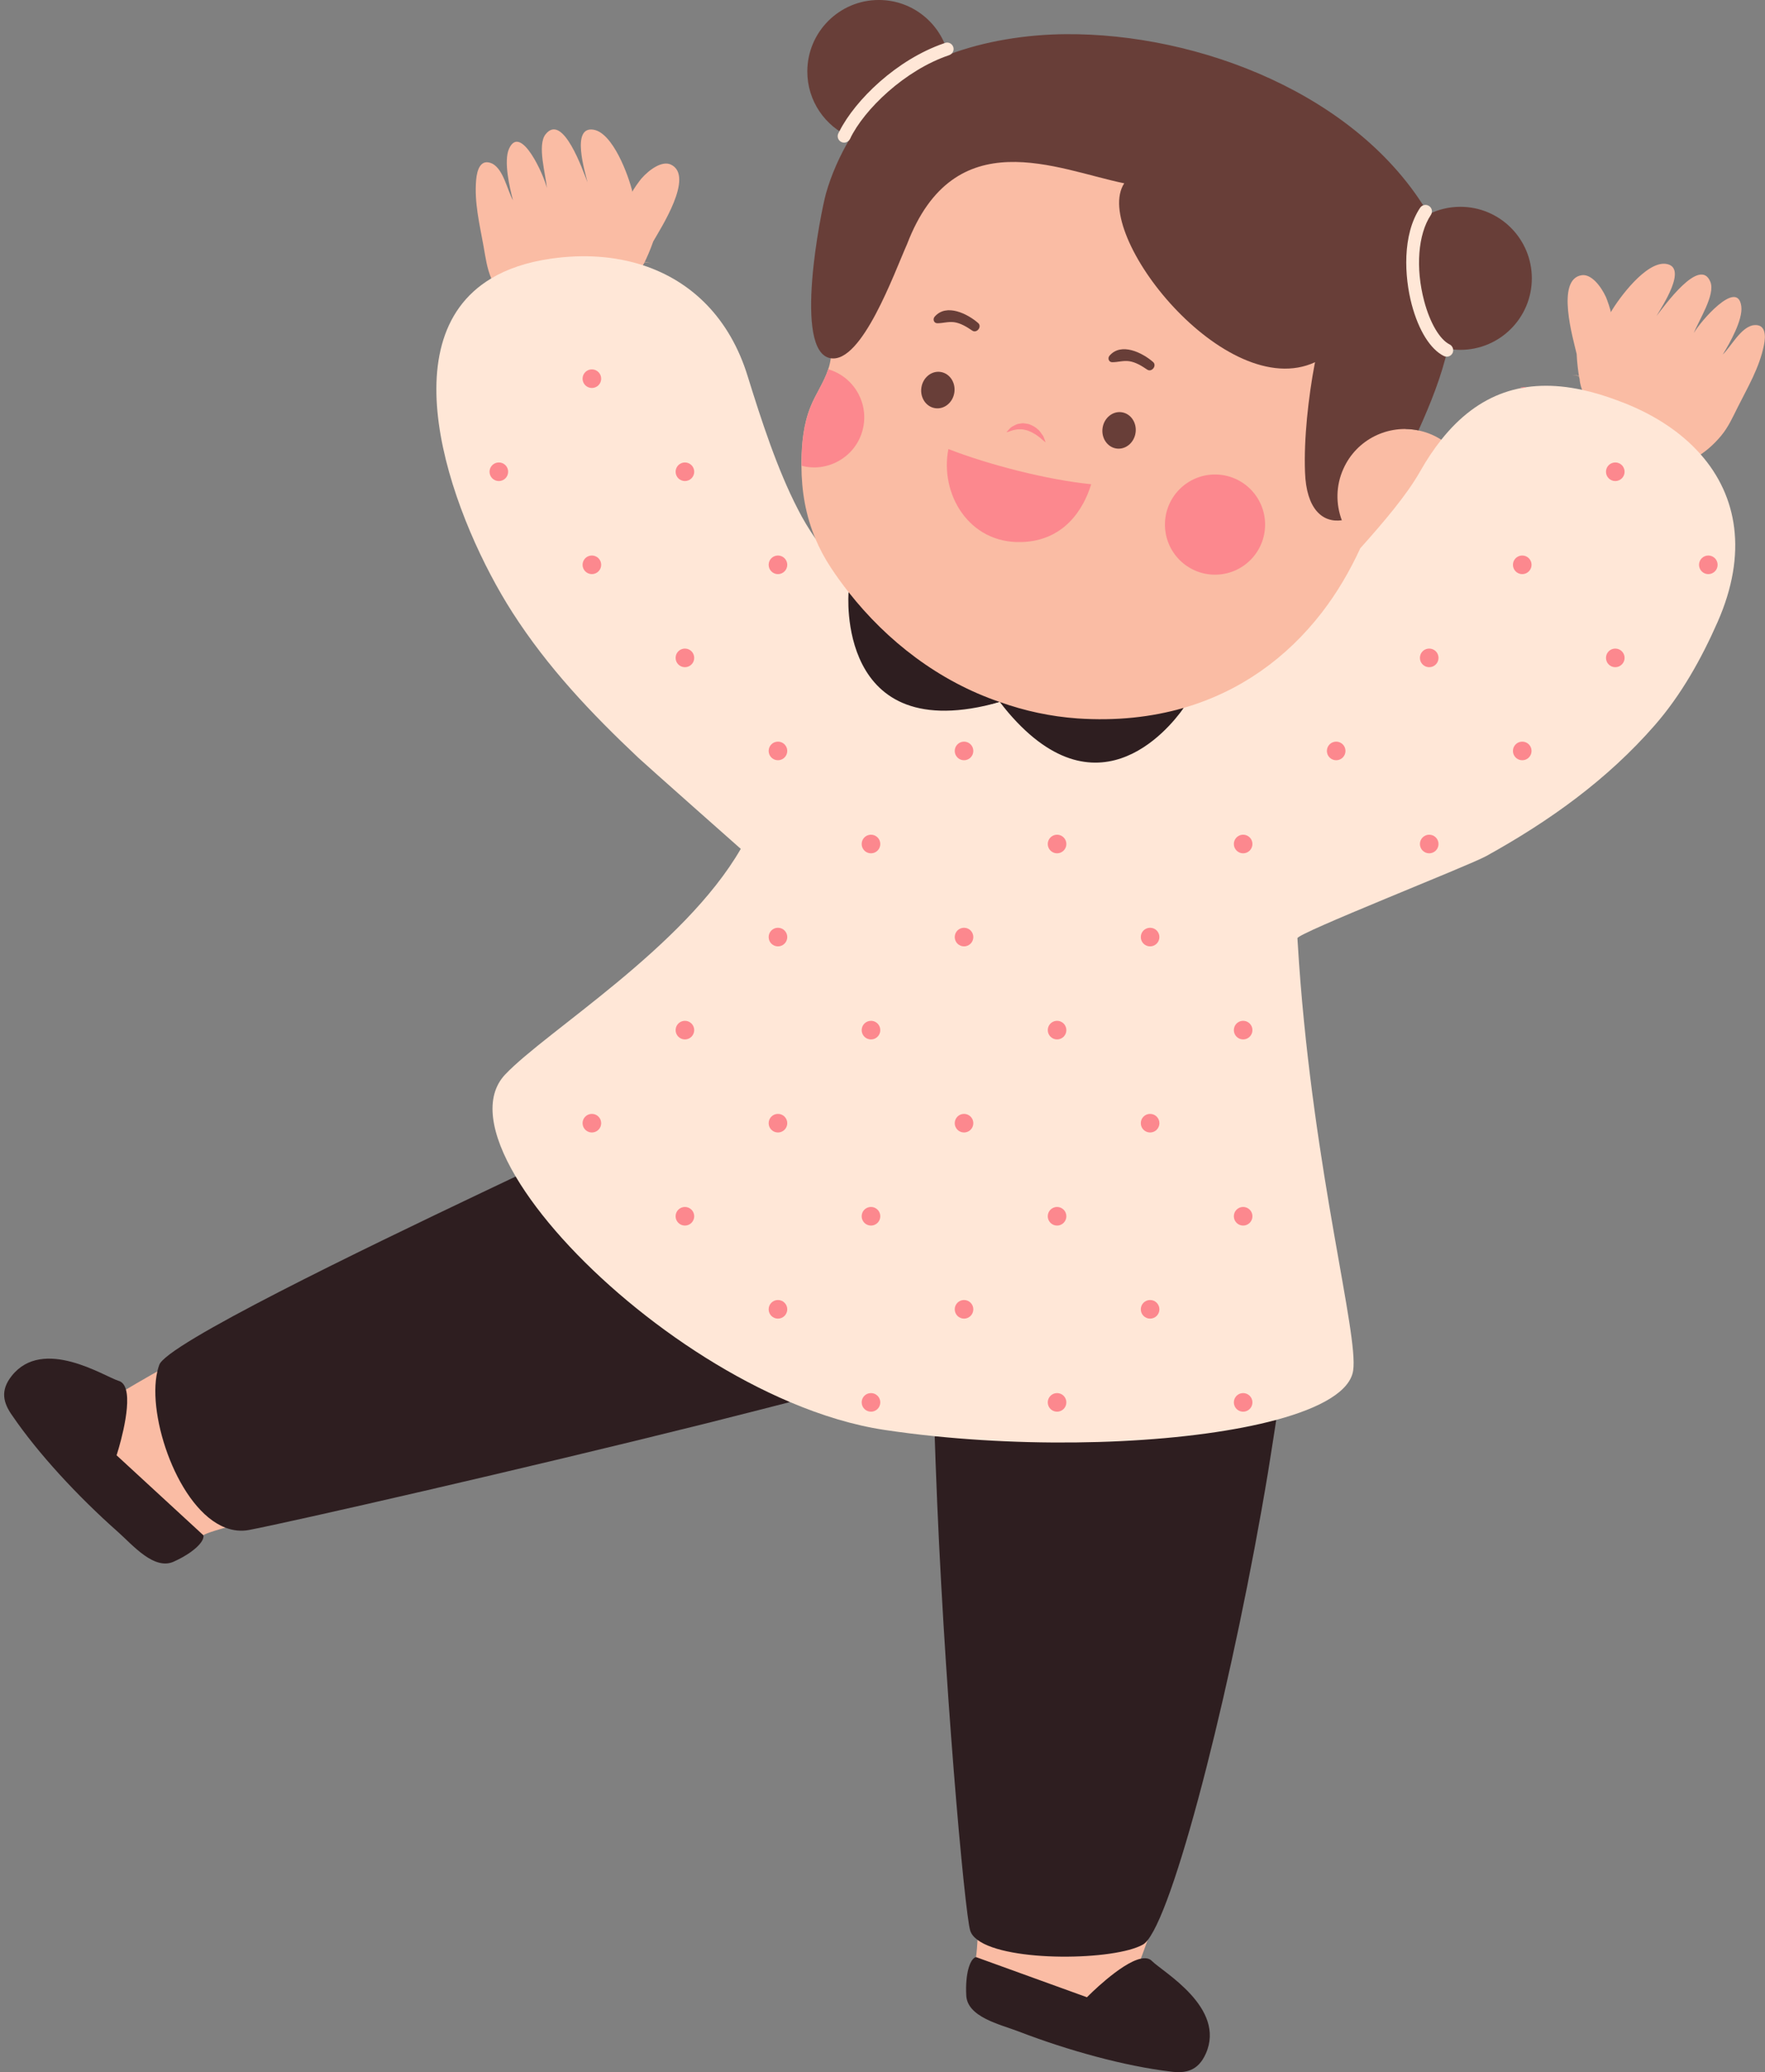 <?xml version="1.0" encoding="UTF-8" standalone="no"?><svg xmlns="http://www.w3.org/2000/svg" xmlns:xlink="http://www.w3.org/1999/xlink" fill="#000000" height="500" preserveAspectRatio="xMidYMid meet" version="1" viewBox="-1.0 -0.0 426.0 500.0" width="426" zoomAndPan="magnify"><rect x="-1.0" y="-0.0" width="426.0" height="500.0" fill="#808080" stroke="none"/><defs><clipPath id="a"><path d="M 2 1 L 424.969 1 L 424.969 498 L 2 498 Z M 2 1"/></clipPath><clipPath id="b"><path d="M 232 472 L 292 472 L 292 499.988 L 232 499.988 Z M 232 472"/></clipPath></defs><g><g clip-path="url(#a)" id="change1_1"><path d="M 422.031 78.496 C 419.02 79.195 416.863 83.566 414.805 85.543 C 416.457 82.871 419.699 77.141 419.281 73.914 C 418.379 67.074 409.227 77.77 407.836 80.352 C 408.891 77.465 413.121 71.094 411.805 67.988 C 409.285 61.797 400.68 73.863 398.812 76.254 C 400.008 74.148 406.625 64.352 401.027 63.66 C 396.297 63.098 389.793 71.863 387.762 75.363 C 387.895 75.137 386.836 72.172 386.617 71.691 C 385.395 69.031 383.066 66.055 380.75 66.406 C 374.402 67.379 378.77 81.996 379.539 85.402 C 379.645 87.691 379.93 89.684 380.086 90.668 L 378.398 90.441 L 380.098 90.754 C 380.156 91.113 380.195 91.32 380.195 91.32 L 380.234 91.234 C 380.309 92.859 380.953 94.621 381.898 96.34 L 380.43 96.023 C 377.539 95.398 374.754 95.082 372.141 95.082 C 362.777 95.082 355.035 99.074 348.48 107.289 C 345.719 104.988 342.184 103.59 338.32 103.531 L 338.355 101.531 C 338.738 101.535 339.121 101.559 339.504 101.59 L 339.355 103.426 L 339.535 103.031 C 341.691 98.254 344.375 91.945 346.027 85.539 L 346.473 83.809 L 347.676 83.977 L 347.461 82.094 L 349.93 82.34 C 350.441 82.391 350.957 82.414 351.461 82.414 C 359.875 82.414 366.723 75.57 366.723 67.156 C 366.723 58.738 359.875 51.895 351.461 51.895 C 349.355 51.895 347.309 52.32 345.371 53.164 L 341.781 54.73 L 342.445 51.703 L 341.691 51.988 L 340.816 50.617 C 322.996 22.727 285.871 10.238 256.984 10.238 L 256.184 10.242 C 246.777 10.316 237.262 11.934 229.391 14.793 L 227.273 11.52 C 227.137 11.66 227.137 11.852 227.18 11.973 C 227.238 12.148 227.406 12.266 227.605 12.266 C 227.656 12.266 227.711 12.258 227.742 12.246 L 225.859 12.902 L 225.121 11.199 C 222.699 5.605 217.203 1.992 211.113 1.992 C 202.699 1.992 195.855 8.84 195.855 17.254 C 195.855 22.387 198.418 27.145 202.711 29.984 L 204.195 30.969 L 203.262 32.805 C 203.219 32.883 203.176 32.961 203.137 33.039 C 203.188 32.938 203.195 32.812 203.156 32.703 C 203.117 32.594 203.031 32.504 202.926 32.453 C 202.887 32.434 202.824 32.41 202.738 32.41 C 202.617 32.41 202.504 32.453 202.43 32.527 L 205.555 34.965 C 203.223 38.992 201.395 43.242 200.273 47.246 C 198.988 51.859 194.254 76.875 198.441 83.406 C 198.922 84.16 199.379 84.371 199.707 84.445 L 199.781 84.457 C 199.688 85.125 199.59 85.789 199.512 86.457 C 199.387 87.359 199.199 88.266 198.887 89.105 C 197.859 92.289 195.832 95.094 194.613 98.184 C 192.93 102.359 192.492 106.914 192.434 111.375 L 192.434 112.371 C 192.453 118.637 193.496 124.5 195.844 130.062 L 194.109 131.004 C 192.379 128.484 190.961 126.105 189.785 123.762 C 184.75 114.051 180.84 101.988 177.566 91.438 C 173.625 78.574 165.324 69.742 153.57 65.898 L 153.223 65.785 C 153.699 65.09 154.078 64.375 154.332 63.652 L 154.344 63.746 C 154.344 63.746 154.434 63.574 154.578 63.27 L 156.328 63.504 L 154.617 63.195 C 155.039 62.32 155.895 60.473 156.664 58.262 C 158.371 55.219 166.727 42.453 160.922 39.711 C 158.801 38.711 155.723 40.902 153.793 43.102 C 153.441 43.5 151.582 46.043 151.645 46.297 C 150.699 42.359 146.965 32.105 142.27 31.297 C 136.711 30.359 140.258 41.637 140.801 43.996 C 139.691 41.176 134.887 27.156 130.707 32.371 C 128.555 34.969 130.793 42.285 130.98 45.352 C 130.387 42.48 124.664 29.617 121.848 35.918 C 120.527 38.891 122 45.309 122.824 48.34 C 121.41 45.855 120.594 41.051 117.902 39.52 C 114.949 38.078 114.125 41.121 113.926 43.371 C 113.438 48.84 114.762 54.105 115.711 59.426 C 116.195 62.141 116.508 64.695 117.605 67.254 C 117.855 67.84 118.133 68.422 118.43 68.992 C 112.695 72.477 108.949 77.777 107.305 84.77 C 103.129 102.52 113.203 129.289 124.332 146.652 C 131.984 158.586 141.191 168.535 149.777 176.91 C 150.5 177.883 151.23 178.836 151.973 179.77 L 152.5 179.543 C 153.16 180.176 153.816 180.797 154.469 181.406 C 156.074 182.922 175.066 199.742 178.543 202.82 L 181.254 202.82 L 179.52 205.82 C 169.82 222.598 150.781 237.535 136.883 248.441 C 130.699 253.297 125.359 257.484 122.387 260.621 C 116.832 266.484 121.754 277.07 125.18 282.859 L 126.297 284.746 L 123.281 286.176 C 104.148 295.262 47.66 322.082 40.031 329.203 C 33.363 332.906 29.391 335.301 29.391 335.301 C 28.816 335.129 27.809 335.004 26.555 334.922 C 25.906 334.676 25.117 334.309 24.094 333.824 C 20.906 332.328 15.574 329.82 10.828 329.82 C 7.645 329.82 5.215 330.926 3.398 333.207 C 1.473 335.621 1.523 337.512 3.625 340.461 C 9.535 349.129 18.707 359.215 28.781 368.133 C 29.355 368.641 29.977 369.23 30.633 369.855 C 33.02 372.133 36.285 375.25 38.867 375.25 C 39.336 375.25 39.773 375.148 40.258 374.906 C 41.758 374.227 42.922 373.531 43.809 372.902 C 45.027 372.34 46.852 371.77 48.098 370.449 C 48.543 369.977 52.246 368.852 58.152 367.281 C 58.352 367.258 58.551 367.234 58.75 367.195 C 71.066 364.844 145.398 347.762 189.152 336.363 L 189.809 336.191 L 190.438 336.457 C 198.27 339.777 205.777 341.992 212.75 343.039 C 216.594 343.617 220.645 344.125 224.797 344.547 L 226.539 344.727 L 226.594 346.477 C 228.281 401.078 233.801 461.102 235.074 465.238 C 235.078 465.258 235.09 465.273 235.094 465.289 C 234.891 469.258 234.707 471.734 234.539 472.215 C 233.941 473.934 234.285 475.824 234.344 477.164 C 234.191 478.254 234.117 479.621 234.203 481.289 C 234.262 484.406 239.176 486.086 243.121 487.438 C 243.977 487.73 244.785 488.008 245.504 488.281 C 258.059 493.109 271.238 496.594 281.695 497.848 C 282.352 497.941 282.926 497.984 283.449 497.984 C 285.422 497.984 286.984 497.426 288.199 494.699 C 291.645 486.953 282.84 480.234 278.109 476.625 C 277.219 475.945 276.531 475.418 275.992 474.934 C 275.344 473.863 274.77 473.031 274.355 472.602 C 274.355 472.602 283.453 448.867 289.754 419.934 C 295.508 396.453 301.281 367.828 305.047 342.309 L 305.238 341.012 L 306.504 340.668 C 316.801 337.891 323.035 334.152 323.613 330.414 C 324.133 327.031 322.43 317.41 320.273 305.227 C 317.047 286.98 312.625 261.996 310.531 232.496 C 310.363 230.117 310.145 226.508 310.145 226.508 C 310.02 224.477 310.016 224.352 338.527 212.566 C 347.051 209.047 355.102 205.719 356.742 204.809 C 373.859 195.328 386.613 185.434 396.879 173.676 C 402.441 167.301 407.301 159.316 411.73 149.258 C 418.23 134.5 416.969 121.324 408.105 111.129 C 408.141 110.902 408.184 110.676 408.219 110.445 C 410.582 109.105 412.668 107.238 414.402 105.156 C 416.18 103.016 417.211 100.656 418.449 98.195 C 420.879 93.363 423.648 88.695 424.738 83.316 C 425.195 81.109 425.277 77.953 422.031 78.496" fill="#fabca4"/></g><g clip-path="url(#b)" id="change2_1"><path d="M 277.074 473.211 C 276.426 472.512 275.477 472.375 274.363 472.605 C 269.461 473.633 261.344 481.918 261.344 481.918 L 234.547 472.219 C 233.023 472.684 231.961 476.477 232.211 481.332 C 232.312 486.695 240.391 488.461 244.793 490.152 C 257.008 494.852 270.582 498.535 281.426 499.836 C 285.141 500.355 288.16 499.727 290.035 495.52 C 294.961 484.445 279.641 475.793 277.074 473.211" fill="#2e1e20"/></g><g id="change2_2"><path d="M 48.102 370.457 L 27.141 351.152 C 27.141 351.152 30.75 340.129 29.398 335.305 C 29.09 334.211 28.531 333.434 27.609 333.18 C 24.137 332.094 9.395 322.488 1.84 331.969 C -1.031 335.57 -0.195 338.539 1.98 341.594 C 8.133 350.617 17.664 360.965 27.465 369.637 C 30.996 372.762 36.285 379.113 41.094 376.734 C 45.52 374.719 48.395 372.023 48.102 370.457" fill="#2e1e20"/></g><g id="change2_3"><path d="M 224.602 346.543 C 224.602 346.543 224.738 350.793 224.816 352.93 C 226.684 404.762 231.832 461.48 233.168 465.832 C 233.426 466.676 234.055 467.426 234.945 468.09 C 242.211 473.5 268.113 473.059 274.875 469.195 C 275.223 468.996 275.594 468.645 275.984 468.16 C 283.121 459.242 297.039 403.52 305.055 355.215 C 305.762 350.941 307.031 342.605 307.031 342.605 L 224.602 346.543" fill="#2e1e20"/></g><g id="change2_4"><path d="M 115.43 287.699 C 86.941 301.254 38.832 324.441 37.418 329.395 C 37.242 329.871 37.102 330.387 36.977 330.922 C 34.434 341.832 42.113 364.262 53.379 368.598 C 55.215 369.305 57.137 369.547 59.133 369.164 C 69.266 367.23 125.148 354.492 169.316 343.48 C 176.488 341.691 189.66 338.305 189.66 338.305 L 123.465 283.883 C 123.465 283.883 118.336 286.316 115.43 287.699" fill="#2e1e20"/></g><g id="change2_5"><path d="M 240.281 169.379 C 225.633 164.383 213.141 154.738 203.82 142.887 L 203.812 142.883 C 203.812 142.883 190.141 166.469 196.312 174.922 C 201.113 181.496 222.914 174.316 240.301 169.395 L 240.281 169.379" fill="#2e1e20"/></g><g id="change2_6"><path d="M 263.309 195.168 C 274.461 195.234 282.398 174.078 284.715 170.801 C 276.941 173.055 268.375 173.984 259.055 173.352 C 252.512 172.883 246.246 171.512 240.32 169.395 L 240.301 169.395 C 248.742 180.309 256.617 195.125 263.309 195.168" fill="#2e1e20"/></g><g id="change3_1"><path d="M 265.117 103.27 C 265.469 100.852 267.539 99.152 269.734 99.473 C 271.934 99.793 273.43 102.012 273.078 104.43 C 272.727 106.844 270.66 108.543 268.461 108.223 C 266.266 107.902 264.766 105.684 265.117 103.27" fill="#683e38"/></g><g id="change3_2"><path d="M 221.383 93.543 C 221.734 91.125 223.805 89.426 226 89.746 C 228.199 90.066 229.695 92.285 229.344 94.699 C 228.992 97.117 226.926 98.816 224.727 98.496 C 222.527 98.176 221.031 95.957 221.383 93.543" fill="#683e38"/></g><g id="change3_3"><path d="M 224.582 76.422 C 224.074 77.012 224.383 77.996 225.234 77.996 C 226.617 77.996 227.906 77.547 229.312 77.746 C 230.895 77.973 232.367 78.895 233.664 79.773 C 234.766 80.516 236.082 78.809 235.082 77.938 C 232.531 75.715 227.402 73.133 224.582 76.422" fill="#683e38"/></g><g id="change3_4"><path d="M 266.797 85.824 C 266.289 86.414 266.598 87.402 267.449 87.398 C 268.836 87.398 270.121 86.953 271.531 87.152 C 273.109 87.379 274.586 88.301 275.883 89.18 C 276.98 89.922 278.301 88.215 277.301 87.34 C 274.75 85.117 269.621 82.535 266.797 85.824" fill="#683e38"/></g><g id="change3_5"><path d="M 351.465 49.898 C 348.715 49.898 346.129 50.555 343.824 51.695 C 326.852 22.754 288.309 7.992 256.172 8.246 C 246.801 8.32 236.695 9.867 227.883 13.211 C 226.055 5.633 219.254 -0.004 211.117 -0.004 C 201.586 -0.004 193.855 7.727 193.855 17.258 C 193.855 24.379 198.168 30.488 204.32 33.125 C 201.703 37.477 199.605 42.234 198.352 46.715 C 197.148 51.023 190.301 84.98 199.504 86.445 C 207.059 87.648 214.836 65.836 217.926 58.914 C 229.395 28.969 254.133 40.918 270.344 44.23 C 262.367 56.418 294.824 97.375 316.406 87.395 L 316.281 87.957 C 314.816 95.754 313.664 105.859 313.977 113.934 C 314.285 122.824 318.184 126.191 322.863 125.535 C 321.398 121.641 321.398 117.211 323.238 113.125 C 326.418 106.012 334.059 102.332 341.359 103.859 C 344.309 97.32 346.93 90.77 348.426 84.137 C 349.414 84.312 350.426 84.418 351.465 84.418 C 360.996 84.418 368.723 76.691 368.723 67.156 C 368.723 57.625 360.996 49.898 351.465 49.898" fill="#683e38"/></g><g id="change4_1"><path d="M 240.309 169.391 C 240.301 169.387 240.293 169.383 240.281 169.379 L 240.301 169.395 L 240.32 169.395 C 240.316 169.391 240.312 169.391 240.309 169.391" fill="#ffe7d7"/></g><g id="change4_2"><path d="M 409.48 109.648 C 404.527 104.023 397.613 99.605 389.363 96.613 C 386.418 95.504 383.586 94.656 380.855 94.066 C 367.02 91.078 355.832 94.828 346.859 106.113 C 345.055 108.383 343.34 110.945 341.711 113.828 C 338.434 119.586 332.883 126.051 327.484 132.109 C 327.426 132.176 327.363 132.246 327.305 132.312 C 324.711 137.945 321.629 143.148 318.031 147.809 C 309.531 158.789 298.344 166.844 284.715 170.801 C 281.012 176.047 262.805 198.504 240.301 169.395 C 200.562 180.648 203.812 142.883 203.812 142.883 L 203.82 142.891 C 202.316 140.973 200.883 139.008 199.547 136.984 C 198.023 134.668 196.77 132.305 195.762 129.879 C 194.238 127.66 192.816 125.34 191.566 122.848 C 186.59 113.25 182.684 101.168 179.484 90.859 C 175.188 76.836 165.992 67.859 154.195 64.008 C 147.457 61.805 139.871 61.266 131.863 62.43 C 126.066 63.27 121.359 64.91 117.574 67.172 C 92.027 82.43 108.887 126.258 122.656 147.738 C 131.188 161.051 141.66 172.086 153.102 182.871 C 154.789 184.461 177.789 204.832 177.793 204.824 C 163.988 228.707 130.809 248.84 120.941 259.254 C 115.816 264.66 117.422 273.672 123.465 283.883 C 134.84 303.098 161.957 326.562 189.66 338.305 C 197.324 341.551 205.027 343.906 212.457 345.023 C 216.43 345.621 220.488 346.125 224.602 346.543 C 254.547 349.59 287.176 347.965 307.031 342.605 C 317.812 339.695 324.828 335.688 325.594 330.727 C 326.949 321.957 316.148 283.312 312.531 232.359 C 312.363 229.988 312.148 226.391 312.148 226.391 C 312.07 225.16 353.453 208.926 357.719 206.562 C 372.961 198.121 386.875 188.188 398.391 174.996 C 404.785 167.672 409.656 158.949 413.566 150.07 C 420.867 133.492 418.285 119.652 409.48 109.648" fill="#ffe7d7"/></g><g id="change4_3"><path d="M 202.074 34.266 C 202.289 34.367 202.52 34.418 202.742 34.418 C 203.148 34.418 203.535 34.25 203.828 33.965 C 203.957 33.84 204.07 33.699 204.152 33.527 C 207.535 26.406 217.418 16.898 228.094 13.312 C 228.34 13.23 228.543 13.09 228.711 12.918 C 229.105 12.512 229.27 11.91 229.078 11.34 C 228.805 10.52 227.918 10.07 227.102 10.355 C 227.055 10.371 227.008 10.395 226.961 10.41 C 215.395 14.348 205.418 24.148 201.609 31.66 C 201.52 31.836 201.418 32.016 201.336 32.188 C 200.965 32.969 201.297 33.898 202.074 34.266" fill="#ffe7d7"/></g><g id="change4_4"><path d="M 347.492 85.902 C 347.645 85.977 347.805 86.016 347.965 86.039 C 348.039 86.051 348.109 86.062 348.184 86.062 C 348.758 86.062 349.309 85.746 349.582 85.199 C 349.719 84.922 349.766 84.621 349.73 84.332 C 349.676 83.824 349.371 83.352 348.879 83.105 C 346.496 81.926 344.148 77.934 342.75 72.688 C 340.617 64.688 341.246 56.516 344.352 51.867 C 344.465 51.699 344.535 51.52 344.574 51.336 C 344.711 50.727 344.469 50.074 343.922 49.707 C 343.484 49.414 342.957 49.375 342.504 49.547 C 342.211 49.656 341.945 49.855 341.758 50.137 C 337.41 56.648 337.953 66.789 339.738 73.492 C 341.41 79.762 344.234 84.281 347.492 85.902" fill="#ffe7d7"/></g><g id="change5_1"><path d="M 411.32 134.039 C 410.082 134.039 409.074 135.043 409.074 136.285 C 409.074 137.523 410.082 138.531 411.32 138.531 C 412.562 138.527 413.566 137.523 413.566 136.285 C 413.566 135.043 412.559 134.039 411.32 134.039" fill="#fc888e"/></g><g id="change5_2"><path d="M 388.867 111.586 C 387.625 111.586 386.621 112.586 386.621 113.828 C 386.621 115.07 387.625 116.078 388.867 116.078 C 389.484 116.078 390.047 115.824 390.453 115.418 C 390.859 115.012 391.113 114.449 391.113 113.828 C 391.109 113.207 390.859 112.645 390.453 112.238 C 390.047 111.836 389.484 111.586 388.867 111.586" fill="#fc888e"/></g><g id="change5_3"><path d="M 366.41 134.039 C 365.168 134.039 364.164 135.043 364.164 136.285 C 364.164 137.523 365.168 138.531 366.41 138.531 C 367.648 138.527 368.656 137.523 368.656 136.285 C 368.656 135.043 367.652 134.039 366.41 134.039" fill="#fc888e"/></g><g id="change5_4"><path d="M 367.414 93.352 C 366.914 93.398 366.41 93.449 365.914 93.516 C 366.078 93.555 366.234 93.617 366.41 93.617 C 366.777 93.617 367.109 93.508 367.414 93.352" fill="#fc888e"/></g><g id="change5_5"><path d="M 343.953 201.406 C 345.195 201.406 346.199 202.41 346.199 203.652 C 346.199 204.891 345.195 205.898 343.953 205.898 C 342.715 205.898 341.711 204.891 341.711 203.652 C 341.711 202.41 342.715 201.406 343.953 201.406" fill="#fc888e"/></g><g id="change5_6"><path d="M 321.5 178.949 C 320.258 178.949 319.254 179.953 319.254 181.195 C 319.254 182.434 320.258 183.438 321.5 183.438 C 322.738 183.438 323.746 182.434 323.746 181.195 C 323.746 179.953 322.738 178.949 321.5 178.949" fill="#fc888e"/></g><g id="change5_7"><path d="M 366.41 178.949 C 365.168 178.949 364.164 179.953 364.164 181.195 C 364.164 182.434 365.168 183.438 366.41 183.438 C 367.652 183.438 368.656 182.434 368.656 181.195 C 368.656 179.953 367.652 178.949 366.41 178.949" fill="#fc888e"/></g><g id="change5_8"><path d="M 299.043 246.316 C 298.113 246.316 297.316 246.879 296.977 247.688 C 296.863 247.953 296.801 248.25 296.801 248.562 C 296.801 249.797 297.801 250.805 299.043 250.805 C 300.281 250.805 301.289 249.797 301.289 248.562 C 301.289 248.25 301.227 247.953 301.113 247.688 C 300.77 246.879 299.973 246.316 299.043 246.316" fill="#fc888e"/></g><g id="change5_9"><path d="M 299.043 201.406 C 297.801 201.406 296.801 202.406 296.801 203.648 C 296.801 204.891 297.801 205.898 299.043 205.898 C 300.281 205.898 301.289 204.891 301.289 203.648 C 301.289 202.406 300.281 201.406 299.043 201.406" fill="#fc888e"/></g><g id="change5_10"><path d="M 390.453 157.152 C 390.047 156.746 389.484 156.496 388.867 156.496 C 387.934 156.496 387.137 157.059 386.797 157.867 C 386.684 158.137 386.621 158.43 386.621 158.742 C 386.621 159.051 386.684 159.344 386.797 159.613 C 387.137 160.418 387.934 160.984 388.867 160.984 C 389.484 160.984 390.047 160.734 390.453 160.324 C 390.656 160.121 390.82 159.883 390.934 159.613 C 391.051 159.344 391.113 159.051 391.113 158.738 C 391.113 158.43 391.051 158.133 390.934 157.863 C 390.82 157.598 390.656 157.355 390.453 157.152" fill="#fc888e"/></g><g id="change5_11"><path d="M 343.953 160.984 C 344.887 160.984 345.684 160.418 346.023 159.613 C 346.137 159.344 346.199 159.051 346.199 158.738 C 346.199 158.43 346.137 158.133 346.023 157.863 C 345.684 157.059 344.883 156.496 343.953 156.496 C 343.023 156.496 342.227 157.059 341.887 157.863 C 341.773 158.133 341.711 158.43 341.711 158.738 C 341.711 159.051 341.773 159.344 341.887 159.613 C 342.227 160.418 343.027 160.984 343.953 160.984" fill="#fc888e"/></g><g id="change5_12"><path d="M 299.043 336.137 C 297.801 336.137 296.801 337.141 296.801 338.383 C 296.801 338.691 296.863 338.984 296.977 339.254 C 297.316 340.059 298.113 340.625 299.043 340.625 C 299.973 340.625 300.77 340.059 301.113 339.254 C 301.227 338.984 301.289 338.691 301.289 338.383 C 301.289 337.141 300.281 336.137 299.043 336.137" fill="#fc888e"/></g><g id="change5_13"><path d="M 299.043 291.227 C 297.801 291.227 296.801 292.227 296.801 293.469 C 296.801 294.711 297.801 295.719 299.043 295.719 C 300.281 295.719 301.289 294.711 301.289 293.469 C 301.289 292.227 300.281 291.227 299.043 291.227" fill="#fc888e"/></g><g id="change5_14"><path d="M 254.133 246.316 C 253.203 246.316 252.406 246.879 252.066 247.688 C 251.949 247.953 251.891 248.25 251.891 248.562 C 251.891 249.797 252.895 250.805 254.133 250.805 C 255.375 250.805 256.379 249.797 256.379 248.562 C 256.379 248.25 256.316 247.953 256.199 247.688 C 255.859 246.879 255.062 246.316 254.133 246.316" fill="#fc888e"/></g><g id="change5_15"><path d="M 254.133 201.406 C 255.371 201.406 256.379 202.41 256.379 203.652 C 256.379 204.891 255.371 205.898 254.133 205.898 C 252.891 205.898 251.887 204.891 251.887 203.652 C 251.887 202.41 252.891 201.406 254.133 201.406" fill="#fc888e"/></g><g id="change5_16"><path d="M 231.68 223.859 C 230.438 223.859 229.434 224.863 229.434 226.105 C 229.434 227.348 230.438 228.352 231.68 228.352 C 232.914 228.352 233.922 227.348 233.922 226.105 C 233.922 224.863 232.914 223.859 231.68 223.859" fill="#fc888e"/></g><g id="change5_17"><path d="M 276.59 228.352 C 277.828 228.352 278.832 227.344 278.832 226.105 C 278.832 224.863 277.828 223.859 276.59 223.859 C 275.348 223.859 274.344 224.863 274.344 226.105 C 274.344 227.344 275.344 228.352 276.59 228.352" fill="#fc888e"/></g><g id="change5_18"><path d="M 231.68 178.949 C 230.438 178.949 229.434 179.953 229.434 181.195 C 229.434 182.434 230.438 183.438 231.68 183.438 C 232.914 183.438 233.922 182.434 233.922 181.195 C 233.922 179.953 232.914 178.949 231.68 178.949" fill="#fc888e"/></g><g id="change5_19"><path d="M 209.223 246.316 C 208.91 246.316 208.617 246.379 208.348 246.492 C 207.809 246.719 207.379 247.148 207.152 247.688 C 207.039 247.957 206.977 248.254 206.977 248.562 C 206.977 249.488 207.539 250.289 208.348 250.629 C 208.617 250.742 208.91 250.809 209.223 250.809 C 210.461 250.809 211.469 249.801 211.469 248.562 C 211.469 248.25 211.402 247.953 211.289 247.688 C 210.949 246.879 210.148 246.316 209.223 246.316" fill="#fc888e"/></g><g id="change5_20"><path d="M 209.223 201.406 C 208.91 201.406 208.617 201.469 208.348 201.582 C 207.539 201.922 206.977 202.719 206.977 203.648 C 206.977 204.578 207.539 205.379 208.348 205.723 C 208.617 205.836 208.91 205.898 209.223 205.898 C 210.461 205.898 211.469 204.891 211.469 203.648 C 211.469 202.406 210.461 201.406 209.223 201.406" fill="#fc888e"/></g><g id="change5_21"><path d="M 254.133 336.137 C 252.895 336.137 251.887 337.141 251.887 338.383 C 251.887 338.691 251.949 338.984 252.062 339.254 C 252.406 340.059 253.203 340.625 254.133 340.625 C 255.062 340.625 255.859 340.059 256.199 339.254 C 256.312 338.984 256.375 338.691 256.375 338.383 C 256.379 337.141 255.371 336.137 254.133 336.137" fill="#fc888e"/></g><g id="change5_22"><path d="M 254.133 291.227 C 255.371 291.227 256.379 292.23 256.379 293.473 C 256.379 294.711 255.371 295.719 254.133 295.719 C 252.891 295.719 251.887 294.711 251.887 293.473 C 251.887 292.23 252.891 291.227 254.133 291.227" fill="#fc888e"/></g><g id="change5_23"><path d="M 231.68 313.68 C 230.438 313.68 229.434 314.684 229.434 315.926 C 229.434 317.164 230.438 318.172 231.68 318.172 C 232.914 318.172 233.922 317.164 233.922 315.926 C 233.922 314.684 232.914 313.68 231.68 313.68" fill="#fc888e"/></g><g id="change5_24"><path d="M 276.59 313.68 C 275.348 313.68 274.344 314.684 274.344 315.926 C 274.344 317.164 275.348 318.172 276.59 318.172 C 277.828 318.172 278.836 317.164 278.836 315.926 C 278.832 314.684 277.828 313.68 276.59 313.68" fill="#fc888e"/></g><g id="change5_25"><path d="M 231.68 268.77 C 230.438 268.77 229.434 269.773 229.434 271.016 C 229.434 272.254 230.438 273.258 231.68 273.258 C 232.914 273.258 233.922 272.254 233.922 271.016 C 233.922 269.773 232.914 268.77 231.68 268.77" fill="#fc888e"/></g><g id="change5_26"><path d="M 276.59 268.77 C 275.348 268.77 274.344 269.773 274.344 271.016 C 274.344 272.254 275.348 273.258 276.59 273.258 C 277.828 273.258 278.836 272.254 278.836 271.016 C 278.832 269.773 277.828 268.77 276.59 268.77" fill="#fc888e"/></g><g id="change5_27"><path d="M 209.223 336.137 C 208.91 336.137 208.617 336.199 208.348 336.312 C 207.539 336.652 206.977 337.449 206.977 338.383 C 206.977 338.691 207.039 338.984 207.152 339.254 C 207.379 339.789 207.809 340.223 208.348 340.449 C 208.617 340.562 208.91 340.625 209.223 340.625 C 210.148 340.625 210.949 340.059 211.289 339.254 C 211.402 338.984 211.469 338.691 211.469 338.383 C 211.469 337.141 210.461 336.137 209.223 336.137" fill="#fc888e"/></g><g id="change5_28"><path d="M 209.223 291.227 C 208.91 291.227 208.617 291.285 208.348 291.402 C 207.539 291.742 206.977 292.535 206.977 293.469 C 206.977 294.398 207.539 295.199 208.348 295.539 C 208.617 295.656 208.91 295.719 209.223 295.719 C 210.461 295.719 211.469 294.711 211.469 293.469 C 211.469 292.227 210.461 291.227 209.223 291.227" fill="#fc888e"/></g><g id="change5_29"><path d="M 164.312 160.984 C 165.242 160.984 166.039 160.418 166.379 159.613 C 166.492 159.344 166.555 159.051 166.555 158.742 C 166.555 158.43 166.492 158.137 166.379 157.867 C 166.039 157.059 165.238 156.496 164.312 156.496 C 163.383 156.496 162.586 157.059 162.242 157.867 C 162.129 158.137 162.066 158.43 162.066 158.742 C 162.066 159.051 162.129 159.344 162.242 159.613 C 162.586 160.418 163.383 160.984 164.312 160.984" fill="#fc888e"/></g><g id="change5_30"><path d="M 164.312 111.586 C 165.551 111.586 166.559 112.59 166.559 113.828 C 166.559 115.07 165.551 116.074 164.312 116.074 C 163.07 116.074 162.066 115.07 162.066 113.828 C 162.066 112.59 163.07 111.586 164.312 111.586" fill="#fc888e"/></g><g id="change5_31"><path d="M 141.855 134.039 C 140.613 134.039 139.609 135.039 139.609 136.285 C 139.609 137.523 140.613 138.527 141.855 138.527 C 143.094 138.527 144.102 137.523 144.102 136.285 C 144.102 135.039 143.094 134.039 141.855 134.039" fill="#fc888e"/></g><g id="change5_32"><path d="M 186.766 134.039 C 185.523 134.039 184.523 135.043 184.523 136.285 C 184.523 137.523 185.523 138.531 186.766 138.531 C 188.008 138.527 189.012 137.523 189.012 136.285 C 189.012 135.043 188.008 134.039 186.766 134.039" fill="#fc888e"/></g><g id="change5_33"><path d="M 141.855 89.129 C 140.613 89.129 139.609 90.133 139.609 91.375 C 139.609 92.613 140.613 93.617 141.855 93.617 C 143.094 93.617 144.102 92.613 144.102 91.375 C 144.102 90.133 143.094 89.129 141.855 89.129" fill="#fc888e"/></g><g id="change5_34"><path d="M 119.402 111.586 C 118.156 111.586 117.156 112.586 117.156 113.828 C 117.156 115.07 118.156 116.078 119.402 116.078 C 120.02 116.078 120.578 115.824 120.988 115.418 C 121.395 115.012 121.645 114.449 121.645 113.828 C 121.645 113.207 121.395 112.645 120.988 112.238 C 120.578 111.836 120.02 111.586 119.402 111.586" fill="#fc888e"/></g><g id="change5_35"><path d="M 164.312 246.316 C 163.383 246.316 162.586 246.879 162.242 247.688 C 162.129 247.953 162.066 248.25 162.066 248.562 C 162.066 249.797 163.07 250.805 164.312 250.805 C 165.551 250.805 166.555 249.797 166.555 248.562 C 166.555 248.25 166.492 247.953 166.379 247.688 C 166.039 246.879 165.238 246.316 164.312 246.316" fill="#fc888e"/></g><g id="change5_36"><path d="M 186.766 228.352 C 188.008 228.352 189.012 227.348 189.012 226.105 C 189.012 224.863 188.008 223.859 186.766 223.859 C 185.523 223.859 184.523 224.863 184.523 226.105 C 184.523 227.348 185.523 228.352 186.766 228.352" fill="#fc888e"/></g><g id="change5_37"><path d="M 186.766 183.438 C 188.008 183.438 189.012 182.434 189.012 181.195 C 189.012 179.953 188.008 178.949 186.766 178.949 C 185.523 178.949 184.523 179.953 184.523 181.195 C 184.523 182.434 185.523 183.438 186.766 183.438" fill="#fc888e"/></g><g id="change5_38"><path d="M 164.309 291.227 C 165.551 291.227 166.555 292.23 166.555 293.473 C 166.555 294.711 165.551 295.719 164.309 295.719 C 163.07 295.719 162.062 294.711 162.062 293.473 C 162.062 292.23 163.07 291.227 164.309 291.227" fill="#fc888e"/></g><g id="change5_39"><path d="M 186.766 313.68 C 185.523 313.68 184.523 314.684 184.523 315.926 C 184.523 317.164 185.523 318.172 186.766 318.172 C 188.008 318.172 189.012 317.164 189.012 315.926 C 189.012 314.684 188.008 313.68 186.766 313.68" fill="#fc888e"/></g><g id="change5_40"><path d="M 141.855 268.77 C 140.613 268.77 139.609 269.773 139.609 271.016 C 139.609 272.254 140.613 273.258 141.855 273.258 C 143.094 273.258 144.102 272.254 144.102 271.016 C 144.102 269.773 143.094 268.77 141.855 268.77" fill="#fc888e"/></g><g id="change5_41"><path d="M 186.766 273.258 C 188.008 273.258 189.012 272.254 189.012 271.016 C 189.012 269.773 188.008 268.77 186.766 268.77 C 185.523 268.77 184.523 269.773 184.523 271.016 C 184.523 272.254 185.523 273.258 186.766 273.258" fill="#fc888e"/></g><g id="change5_42"><path d="M 199.16 89.176 C 199.066 89.145 199 89.113 198.906 89.113 C 197.879 92.293 195.863 95.098 194.645 98.188 C 192.961 102.367 192.488 106.918 192.488 111.379 L 192.488 112.379 C 198.488 114.031 205.094 110.535 207.027 104.359 C 209.055 98 205.523 91.199 199.16 89.176" fill="#fc888e"/></g><g id="change5_43"><path d="M 292.258 114.492 C 298.934 114.492 304.344 119.902 304.344 126.578 C 304.344 133.254 298.934 138.664 292.258 138.664 C 285.582 138.664 280.172 133.254 280.172 126.578 C 280.172 119.902 285.582 114.492 292.258 114.492" fill="#fc888e"/></g><g id="change5_44"><path d="M 243.602 103.777 C 244.098 103.691 244.633 103.531 245.215 103.598 C 245.785 103.543 246.375 103.719 246.953 103.855 C 247.527 104.066 248.094 104.297 248.598 104.641 C 249.152 104.902 249.547 105.293 249.977 105.578 C 250.766 106.277 251.355 106.742 251.355 106.742 C 251.355 106.742 251.312 106.559 251.203 106.258 C 251.062 105.973 250.98 105.512 250.676 105.055 C 250.32 104.633 250.012 103.957 249.414 103.539 C 248.891 103.02 248.176 102.672 247.43 102.371 C 247.047 102.246 246.633 102.227 246.242 102.16 C 245.848 102.062 245.453 102.184 245.082 102.23 C 244.316 102.277 243.738 102.742 243.23 102.98 C 242.734 103.266 242.477 103.719 242.242 103.922 C 242.027 104.164 241.93 104.316 241.93 104.316 C 241.93 104.316 242.121 104.27 242.422 104.168 C 242.719 104.07 243.125 103.898 243.602 103.777" fill="#fc888e"/></g><g id="change5_45"><path d="M 245.594 130.793 C 255.84 130.477 260.52 122.891 262.371 116.84 C 251.762 115.777 237.75 112.176 227.902 108.355 C 225.797 118.984 232.695 131.191 245.594 130.793" fill="#fc888e"/></g></g></svg>